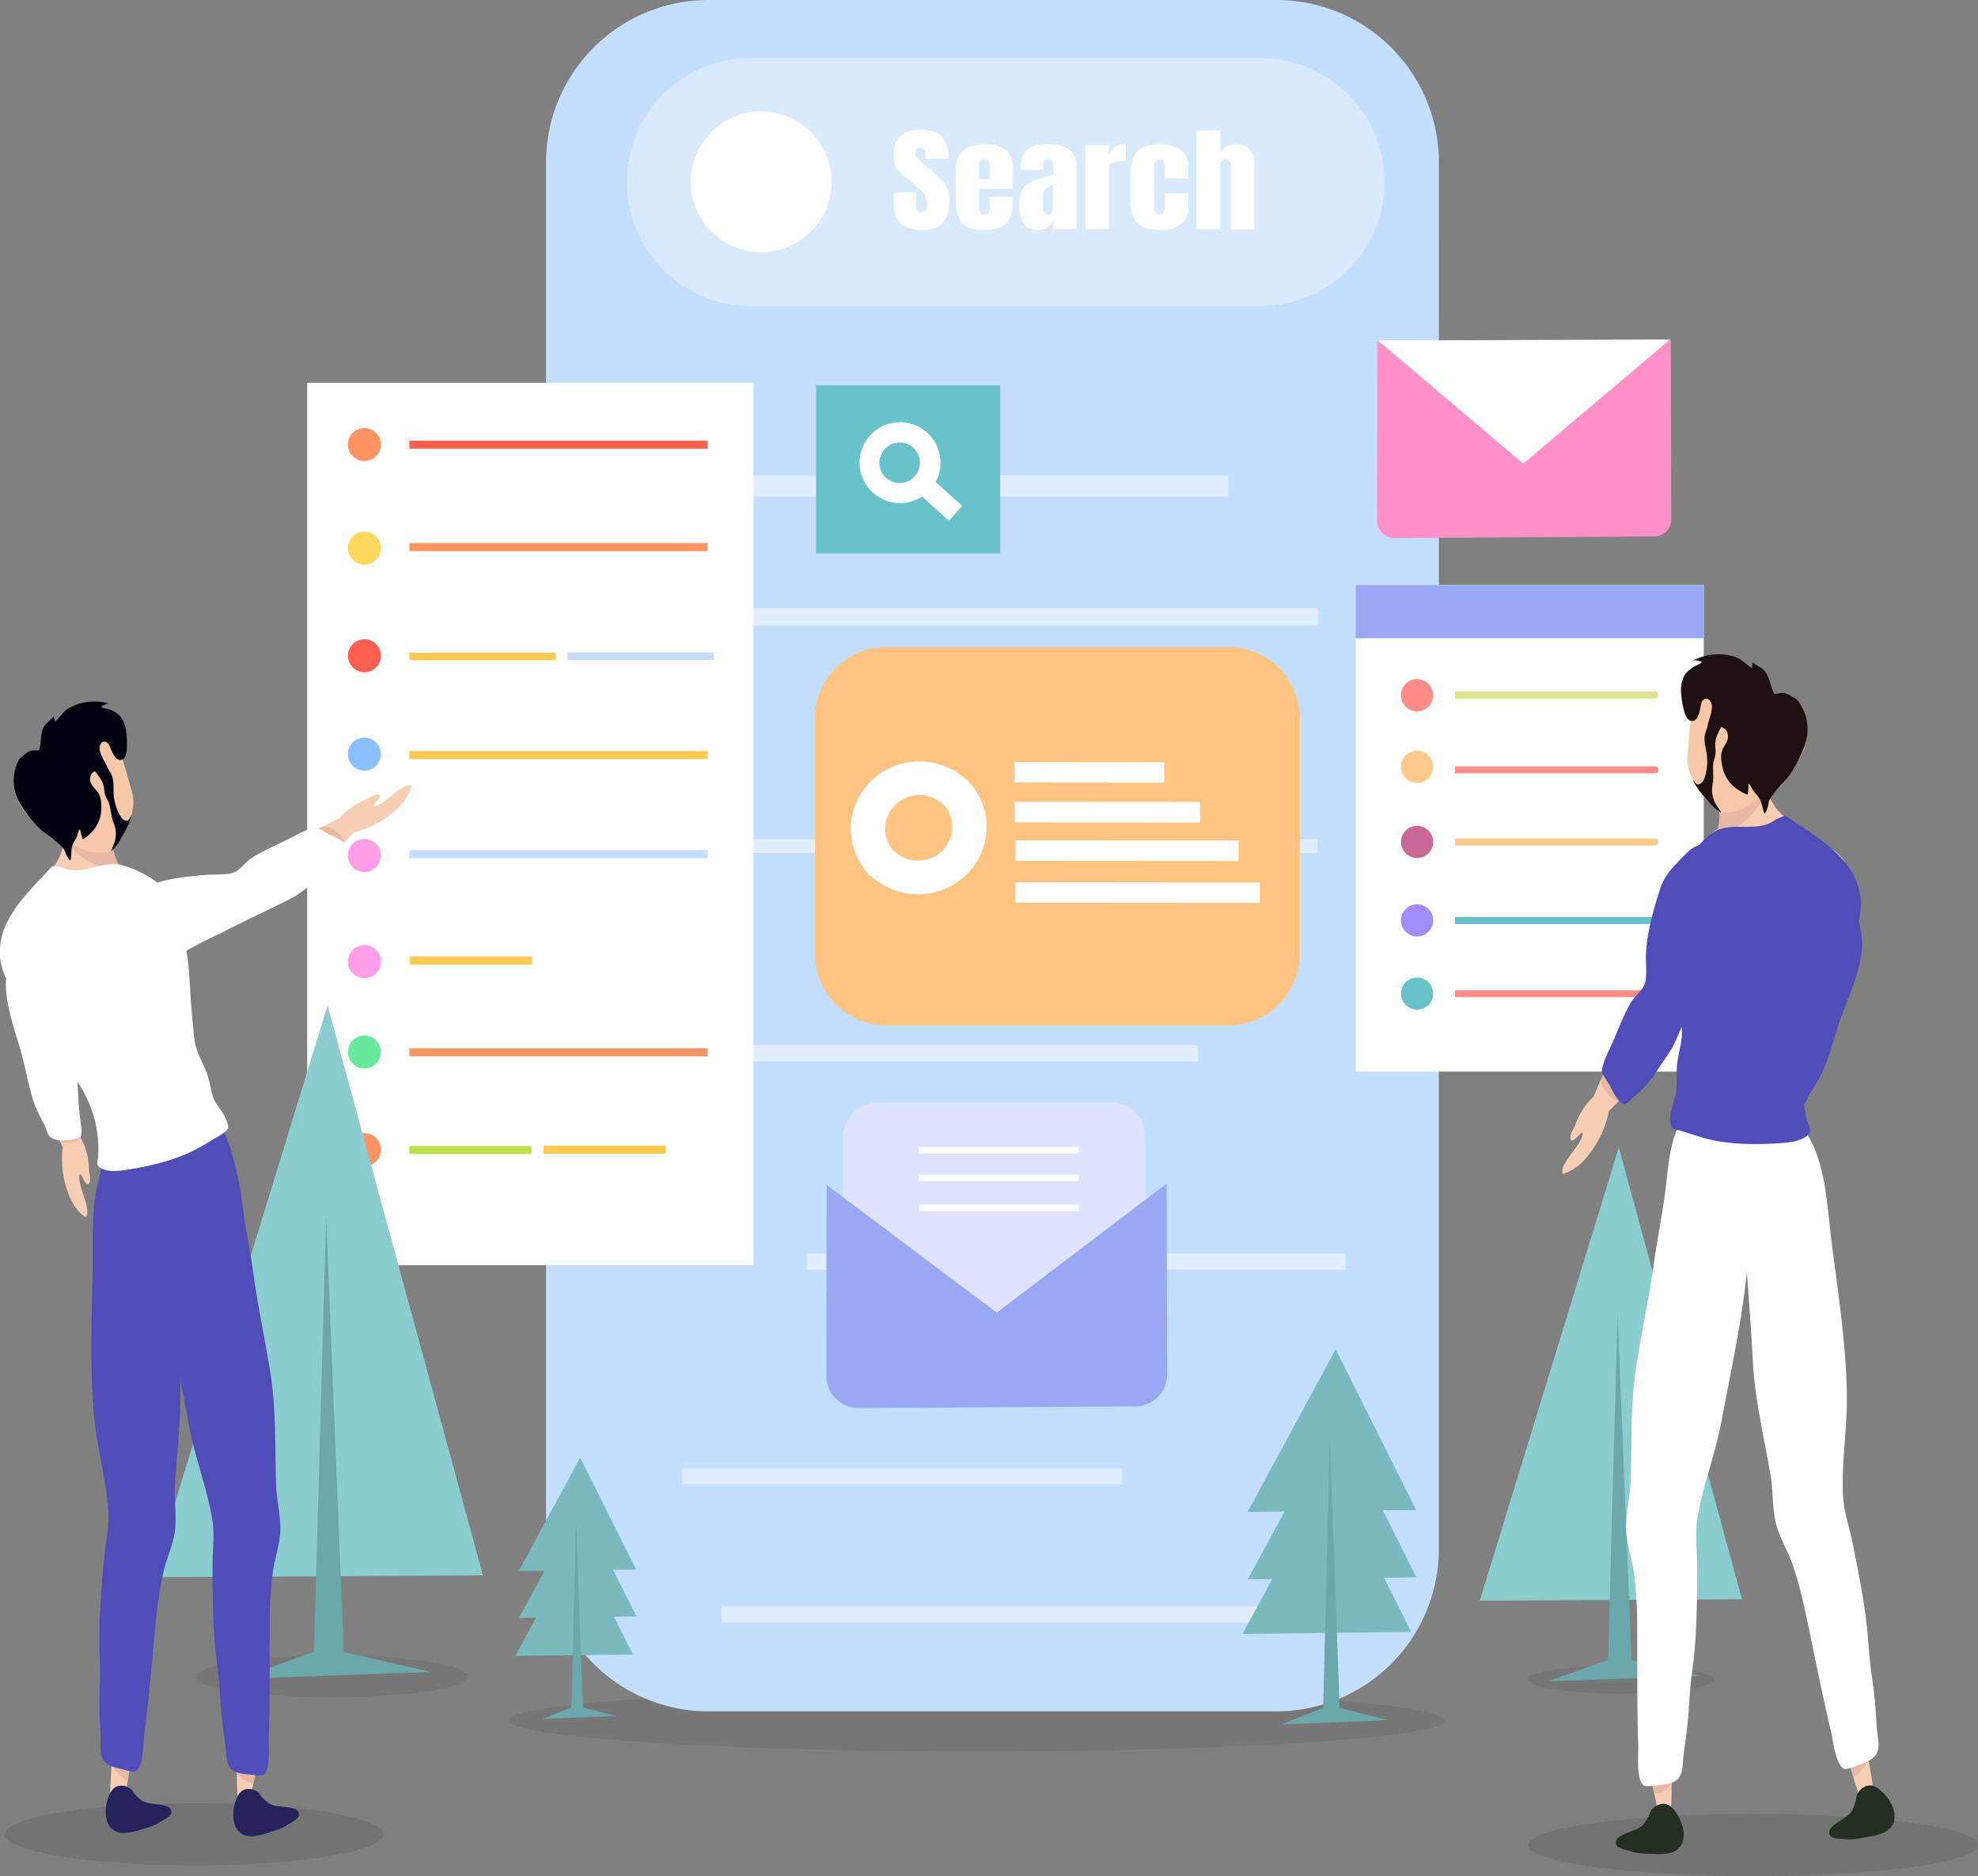 <svg id="design" xmlns="http://www.w3.org/2000/svg" viewBox="0 0 1099.04 1042.4"><rect x="0" y="0" width="1099.04" height="1042.4" fill="#808080" stroke="none"/><defs><style>.cls-1{fill-opacity:0.1;}.cls-2{fill-opacity:0.07;}.cls-25,.cls-3{fill:#c3defe;}.cls-10,.cls-17,.cls-18,.cls-19,.cls-20,.cls-21,.cls-3,.cls-31,.cls-32,.cls-33,.cls-34,.cls-35,.cls-36,.cls-37,.cls-38,.cls-39,.cls-40,.cls-41,.cls-42,.cls-5,.cls-7,.cls-8,.cls-9{fill-rule:evenodd;}.cls-20,.cls-4,.cls-5,.cls-6{fill:#fff;}.cls-4{fill-opacity:0.48;}.cls-5{fill-opacity:0.37;}.cls-11,.cls-7{fill:#ff8b8b;}.cls-15,.cls-8{fill:#69c1c9;}.cls-12,.cls-9{fill:#ffc98b;}.cls-10{fill:#dce58b;}.cls-13{fill:#c96999;}.cls-14{fill:#a48bff;}.cls-16,.cls-18{fill:#99a8f2;}.cls-17{fill:#dee3ff;}.cls-19{fill:#ff90c8;}.cls-21{fill:#ffc481;}.cls-22{fill:#ff5f4e;}.cls-23{fill:#ff9364;}.cls-24{fill:#ffca4e;}.cls-26{fill:#bcdf4e;}.cls-27{fill:#ffd95e;}.cls-28{fill:#8bc0ff;}.cls-29{fill:#ff9de6;}.cls-30{fill:#68e99e;}.cls-31{fill:#8bccd0;}.cls-32{fill:#6ba8ac;}.cls-33{fill:#7ababe;}.cls-34{fill:#f7ceb4;}.cls-35{fill:#c78e84;fill-opacity:0.33;}.cls-36{fill:#f6c7a8;}.cls-37{fill:#010011;}.cls-38{fill:#795538;}.cls-39{fill:#504cb8;}.cls-40{fill:#25235a;}.cls-41{fill:#1e1010;}.cls-42{fill:#242e23;}</style></defs><ellipse class="cls-1" cx="107.96" cy="1019.2" rx="105.15" ry="17.29"/><ellipse class="cls-1" cx="974.15" cy="1025.11" rx="124.89" ry="17.29"/><ellipse class="cls-2" cx="184.44" cy="931.5" rx="75.52" ry="11.7"/><ellipse class="cls-2" cx="900.48" cy="933.23" rx="51.5" ry="7.84"/><ellipse class="cls-2" cx="542.95" cy="955.89" rx="260.13" ry="17.23"/><path class="cls-3" d="M1387.3,442A90.28,90.28,0,0,0,1297,351.7H981.45A90.27,90.27,0,0,0,891.19,442v770.28a90.26,90.26,0,0,0,90.26,90.26H1297a90.27,90.27,0,0,0,90.27-90.26Z" transform="translate(-587.8 -351.7)"/><rect class="cls-4" x="369.1" y="264.27" width="313.36" height="11.4"/><rect class="cls-4" x="369.36" y="337.99" width="362.92" height="9.64"/><rect class="cls-4" x="357.87" y="466.32" width="374.22" height="7.63"/><rect class="cls-4" x="366.23" y="580.66" width="299.38" height="9.06"/><rect class="cls-4" x="448.3" y="696.44" width="299.38" height="9.06"/><rect class="cls-4" x="378.99" y="815.79" width="244.51" height="8.79"/><rect class="cls-4" x="400.88" y="892.51" width="299.38" height="9.06"/><path class="cls-5" d="M1357.08,452.83A68.88,68.88,0,0,0,1288.2,384H1005a68.86,68.86,0,0,0-68.87,68.87h0A68.88,68.88,0,0,0,1005,521.71H1288.2a68.9,68.9,0,0,0,68.88-68.88Z" transform="translate(-587.8 -351.7)"/><circle class="cls-6" cx="1010.71" cy="452.77" r="39.13" transform="translate(-613.32 -289.78) rotate(-3.47)"/><path class="cls-6" d="M1100.55,479.53q-8.67,0-12.49-3.73t-3.84-11.9v-5.36h12.52v6.85a5.6,5.6,0,0,0,.67,3,2.48,2.48,0,0,0,2.31,1.07,2.86,2.86,0,0,0,2.4-.87,4.82,4.82,0,0,0,.66-2.86,13.06,13.06,0,0,0-.58-4.22,9,9,0,0,0-2-3.24,38.92,38.92,0,0,0-3.94-3.6l-5.68-4.67q-6.36-5.21-6.37-11.9,0-7,3.76-10.68t10.88-3.68c5.81,0,9.92,1.34,12.36,4s3.65,6.75,3.65,12.2H1102v-3.76a2.12,2.12,0,0,0-.74-1.74,3,3,0,0,0-2-.63,3,3,0,0,0-2.22.73,2.66,2.66,0,0,0-.7,1.89,5.32,5.32,0,0,0,.72,2.49,11.59,11.59,0,0,0,2.85,3.09l7.3,6.07a38.39,38.39,0,0,1,4,3.81,16.15,16.15,0,0,1,3,4.67,17,17,0,0,1,1.11,6.5q0,7.72-3.29,12.1T1100.55,479.53Z" transform="translate(-587.8 -351.7)"/><path class="cls-6" d="M1134.39,479.53a19.25,19.25,0,0,1-9.17-1.86,10.78,10.78,0,0,1-4.89-5.39,22,22,0,0,1-1.47-8.47V445q0-6.51,4.31-9.86t11.87-3.35q15.54,0,15.54,13.21v3.39q0,6.16-.14,8.29h-18.7v9a16.4,16.4,0,0,0,.17,2.44,4.23,4.23,0,0,0,.81,2,2.46,2.46,0,0,0,2,.78,2.35,2.35,0,0,0,2.53-1.51,13,13,0,0,0,.49-3.94V461h12.81v2.64a22.71,22.71,0,0,1-1.49,8.77,10.38,10.38,0,0,1-5,5.33Q1140.51,479.54,1134.39,479.53Zm-2.73-28.37h6.11v-6.29a6.93,6.93,0,0,0-.71-3.63,2.4,2.4,0,0,0-2.16-1.1,2.89,2.89,0,0,0-2.39,1.05,6,6,0,0,0-.85,3.68Z" transform="translate(-587.8 -351.7)"/><path class="cls-6" d="M1165.07,479.53c-3,0-5.28-.59-6.85-1.8a9.08,9.08,0,0,1-3.22-5,27.29,27.29,0,0,1-.86-7.14,21.12,21.12,0,0,1,1-7,9.41,9.41,0,0,1,3.33-4.47,20.83,20.83,0,0,1,6.49-3l8-2.37v-4.79q0-3.76-2.83-3.77c-1.73,0-2.6,1-2.6,3.06v2.8H1155a3.82,3.82,0,0,1,0-.64v-.89q0-7,3.79-9.89c2.54-1.94,6.54-2.91,12-2.91a21.35,21.35,0,0,1,7.73,1.32,12.28,12.28,0,0,1,5.41,3.91,10.16,10.16,0,0,1,2,6.39V479h-12.8v-5.54A8.59,8.59,0,0,1,1170,478,8.26,8.26,0,0,1,1165.07,479.53Zm5.07-8.66a2.18,2.18,0,0,0,2.16-1.15,5.4,5.4,0,0,0,.58-2.49v-13a11.44,11.44,0,0,0-4.14,2.35,5.54,5.54,0,0,0-1.47,4.16v6C1167.27,469.49,1168.22,470.87,1170.14,470.87Z" transform="translate(-587.8 -351.7)"/><path class="cls-6" d="M1190.86,479V432.32H1204v5.2a8,8,0,0,1,3.31-4.24,10.8,10.8,0,0,1,6-1.52v9.31a30.26,30.26,0,0,0-3.78.29,23.12,23.12,0,0,0-3.84.82c-1.11.34-1.66.71-1.66,1.13V479Z" transform="translate(-587.8 -351.7)"/><path class="cls-6" d="M1232.62,479.53q-9.06,0-12.86-4t-3.79-11.8V449.32a28.68,28.68,0,0,1,1.43-9.75,10.52,10.52,0,0,1,5-5.82q3.6-1.94,10-1.93a22,22,0,0,1,8,1.37,12.58,12.58,0,0,1,5.6,4,10.23,10.23,0,0,1,2,6.48v7.13H1235v-6.54a6,6,0,0,0-.54-2.73,2.35,2.35,0,0,0-2.33-1.11c-2.12,0-3.17,1.3-3.17,3.9V467a5,5,0,0,0,.72,2.63,2.55,2.55,0,0,0,2.38,1.2,2.46,2.46,0,0,0,2.35-1.16,5.49,5.49,0,0,0,.66-2.73v-7.85h13.06v8.16a11,11,0,0,1-2,6.62,12.65,12.65,0,0,1-5.49,4.22A20.39,20.39,0,0,1,1232.62,479.53Z" transform="translate(-587.8 -351.7)"/><path class="cls-6" d="M1252.57,479V424.22h13.24V437a7.59,7.59,0,0,1,3.2-3.88,9.82,9.82,0,0,1,5-1.26c3.74,0,6.46,1,8.16,3.05a12.33,12.33,0,0,1,2.55,8.19v36h-13V443.78a4,4,0,0,0-.73-2.5,2.74,2.74,0,0,0-2.32-1,2.52,2.52,0,0,0-2.11,1,3.76,3.76,0,0,0-.77,2.37V479Z" transform="translate(-587.8 -351.7)"/><rect class="cls-6" x="753.24" y="325.07" width="193.43" height="270.32"/><path class="cls-7" d="M1509.27,903.85a2,2,0,0,0-2-2h-111v3.9h111a2,2,0,0,0,2-1.95Z" transform="translate(-587.8 -351.7)"/><path class="cls-8" d="M1509.27,863.17a2,2,0,0,0-2-1.95h-111v3.9h111a2,2,0,0,0,2-2Z" transform="translate(-587.8 -351.7)"/><path class="cls-9" d="M1509.27,819.59a2,2,0,0,0-2-2h-111v3.91h111a2,2,0,0,0,2-2Z" transform="translate(-587.8 -351.7)"/><path class="cls-7" d="M1509.27,779.47a2,2,0,0,0-2-2h-111v3.9h111a2,2,0,0,0,2-1.95Z" transform="translate(-587.8 -351.7)"/><path class="cls-10" d="M1509.27,737.9a2,2,0,0,0-2-2h-111v3.91h111a2,2,0,0,0,2-2Z" transform="translate(-587.8 -351.7)"/><circle class="cls-11" cx="787.38" cy="386.29" r="8.95"/><circle class="cls-12" cx="787.38" cy="426.01" r="8.95"/><circle class="cls-13" cx="787.38" cy="467.79" r="8.95"/><circle class="cls-14" cx="787.38" cy="511.37" r="8.95"/><circle class="cls-15" cx="787.38" cy="552.05" r="8.95"/><rect class="cls-16" x="753.24" y="325.04" width="193.43" height="29.57"/><path class="cls-17" d="M1224.3,983.45a19.17,19.17,0,0,0-19.13-19.13H1075.34a19.22,19.22,0,0,0-19.13,19.13v116.18a19.1,19.1,0,0,0,19.13,19.11h129.83a19.05,19.05,0,0,0,19.13-19.11Z" transform="translate(-587.8 -351.7)"/><rect class="cls-6" x="510.44" y="637.3" width="88.87" height="3.62"/><rect class="cls-6" x="510.58" y="652.65" width="88.84" height="3.59"/><rect class="cls-6" x="510.69" y="669.3" width="88.87" height="3.62"/><path class="cls-18" d="M1064.88,1134a17.79,17.79,0,0,1-17.88-17.79c0-34.3.16-106.11.16-106.11L1141.6,1081l94.42-71.65s.18,71.78.27,105.92a17.79,17.79,0,0,1-17.65,17.86C1182.61,1133.32,1101.06,1133.82,1064.88,1134Z" transform="translate(-587.8 -351.7)"/><path class="cls-19" d="M1362.41,650.65a9.48,9.48,0,0,1-6.71-2.8,9.8,9.8,0,0,1-2.78-6.89c0-26.87.15-100,.15-100l81.54,62.73,81.53-63.43s.19,73.12.26,99.82a9.57,9.57,0,0,1-9.38,9.73Z" transform="translate(-587.8 -351.7)"/><path class="cls-20" d="M1353.45,540.88l80.69,68.44,81.64-69Z" transform="translate(-587.8 -351.7)"/><path class="cls-21" d="M1310.07,750.86a39.71,39.71,0,0,0-39.72-39.72h-190a39.72,39.72,0,0,0-39.74,39.72v130.8a39.76,39.76,0,0,0,39.74,39.72h190a39.74,39.74,0,0,0,39.72-39.72Z" transform="translate(-587.8 -351.7)"/><path class="cls-20" d="M1151.5,775.1v11.41l83.19.07V775.16Z" transform="translate(-587.8 -351.7)"/><path class="cls-20" d="M1151.54,797.22l0,11.42,103.09.06V797.29Z" transform="translate(-587.8 -351.7)"/><path class="cls-20" d="M1152.06,818.58V830l123.91.08V818.67Z" transform="translate(-587.8 -351.7)"/><path class="cls-20" d="M1152,841.86v11.42l135.8.1V842Z" transform="translate(-587.8 -351.7)"/><path class="cls-20" d="M1070.87,837.59a38.48,38.48,0,0,0,27,11c21,0,38.13-16.78,38.13-37.45a37.16,37.16,0,0,0-11.16-26.47l-13.49,13.25a18.46,18.46,0,0,1,5.58,13.22,18.9,18.9,0,0,1-19.06,18.72,19.23,19.23,0,0,1-13.48-5.48Z" transform="translate(-587.8 -351.7)"/><path class="cls-20" d="M1125.68,785.76a38.5,38.5,0,0,0-27-11c-21,0-38.13,16.79-38.13,37.45a37,37,0,0,0,11.16,26.46l13.49-13.23a18.53,18.53,0,0,1-5.59-13.23,18.91,18.91,0,0,1,19.07-18.73A19.23,19.23,0,0,1,1112.2,799Z" transform="translate(-587.8 -351.7)"/><rect class="cls-15" x="453.45" y="214.04" width="102.27" height="93.45"/><path class="cls-20" d="M1100.11,627.63a22.48,22.48,0,1,1,10.25-18.82,22.26,22.26,0,0,1-2.71,10.71l14.8,13.24-7.39,8.25Zm-12.38-30.07a11.26,11.26,0,1,1-11.33,11.25A11.31,11.31,0,0,1,1087.73,597.56Z" transform="translate(-587.8 -351.7)"/><rect class="cls-6" x="170.69" y="212.7" width="247.97" height="490.27"/><rect class="cls-22" x="227.46" y="244.86" width="165.72" height="4.47"/><rect class="cls-23" x="227.46" y="301.74" width="165.72" height="4.47"/><rect class="cls-24" x="227.48" y="362.68" width="81.25" height="4.11"/><rect class="cls-25" x="315.27" y="362.53" width="81.25" height="4.11"/><rect class="cls-24" x="227.46" y="417.3" width="165.72" height="4.47"/><rect class="cls-25" x="227.46" y="472.33" width="165.72" height="4.47"/><rect class="cls-23" x="227.46" y="582.43" width="165.72" height="4.47"/><rect class="cls-26" x="227.48" y="636.7" width="67.82" height="4.47"/><rect class="cls-24" x="302.03" y="636.49" width="67.82" height="4.47"/><rect class="cls-24" x="227.79" y="531.38" width="67.82" height="4.47"/><circle class="cls-23" cx="202.48" cy="247" r="9.17"/><circle class="cls-27" cx="202.48" cy="304.55" r="9.17"/><circle class="cls-22" cx="202.48" cy="364.34" r="9.17"/><circle class="cls-28" cx="202.48" cy="419.03" r="9.17"/><circle class="cls-29" cx="202.48" cy="475.31" r="9.17"/><circle class="cls-29" cx="202.48" cy="534.29" r="9.17"/><circle class="cls-30" cx="202.48" cy="584.51" r="9.17"/><circle class="cls-23" cx="202.48" cy="638.76" r="9.17"/><path class="cls-31" d="M856.15,1227l-183.79,1,97.45-317.7Z" transform="translate(-587.8 -351.7)"/><path class="cls-32" d="M720.49,1284.46l41.78-15L769,1027.89l9.84,241.66,48.21,11.1Z" transform="translate(-587.8 -351.7)"/><path class="cls-31" d="M1555.7,1240.27l-145.69.79,77.25-251.87Z" transform="translate(-587.8 -351.7)"/><path class="cls-32" d="M1448.16,1285.85l33.12-11.94,5.3-191.46,7.8,191.57,38.22,8.81Z" transform="translate(-587.8 -351.7)"/><path class="cls-33" d="M890.37,1224.41l-14.35.18,34.14-63,31.13,62.16-12.84.15,13,25.9-12.52.15,10.5,21-65.27.8,11.51-21.23-9.49.11Z" transform="translate(-587.8 -351.7)"/><path class="cls-32" d="M889.24,1306.77l16.08-6.46,2.57-103.65,3.79,103.71,18.55,4.77Z" transform="translate(-587.8 -351.7)"/><path class="cls-33" d="M1301.54,1191.56l-20.6.26,49-90.4,44.7,89.25-18.44.22,18.63,37.18-18,.21,15.06,30.1-93.7,1.15,16.53-30.48-13.64.16Z" transform="translate(-587.8 -351.7)"/><path class="cls-32" d="M1299.92,1309.81l23.08-9.28,3.7-148.81,5.44,148.9,26.63,6.84Z" transform="translate(-587.8 -351.7)"/><path class="cls-34" d="M708.22,1219.83c.19-12.4,25.84-11,26.42-.31,1.83,33.73,3.62,73.5-2.07,106-1.48,8.43-4.18,15.91-5.42,24.48-.06.4-.78,8.94-.94,9-1,.58-4.56,0-5.24-2.23-2.53-8.44-.78-22-2.19-32C714.1,1291.78,707.68,1254.5,708.22,1219.83Z" transform="translate(-587.8 -351.7)"/><path class="cls-35" d="M719.29,1336.18a16.17,16.17,0,0,0,3.34,4,18.89,18.89,0,0,0,2.4,1.35c.91.49,2.49,1.09,3.54.75.23-.08.31-.51.35-.74.15-.76.19-1.51.38-2.26.14-.55.37-1,.55-1.57,0,0,.18-.46.12-.51-1.26-1-2.75-.46-4.14-.7a5.59,5.59,0,0,1-1.88-1Z" transform="translate(-587.8 -351.7)"/><path class="cls-34" d="M781.06,814.84a54,54,0,0,0,29.38-15.67,25.92,25.92,0,0,0,5.81-10c.08-.3.48-.78.2-.91-4.79-2.34-14.92,10.88-20.75,11.51-2.87.32,6.76-6.43,1.92-6.63-2.25-.09-4.33,1.86-6.31,2.69-8.78,3.69-15.34,9.12-19.63,17.71Z" transform="translate(-587.8 -351.7)"/><path class="cls-34" d="M653.58,873s12.47,16.74,34.42,1.71c0,0,20,1.79,34-12.66,0,0,22.83-5.21,62.48-48L778,805.7s-45.73,20.66-59,34.93c0,0-33.63.48-46.74,5.23C642.81,856.55,652.45,873.25,653.58,873Z" transform="translate(-587.8 -351.7)"/><path class="cls-35" d="M779.13,820c-.14-2.24-1.39-3.56-3-5-1.9-1.67-4.08-3.39-6.63-3.88a5.82,5.82,0,0,0-4.64.74c-.14.08-1.24.48-1.21.66.08.65.89,1,1.37,1.29a19.84,19.84,0,0,1,2.36,1.73,43.81,43.81,0,0,1,3.46,3.22Z" transform="translate(-587.8 -351.7)"/><path class="cls-34" d="M623.2,985.54a54,54,0,0,0,4.16,33,25.9,25.9,0,0,0,7.24,9c.25.18.55.73.78.52,3.9-3.65-4.84-17.83-3.35-23.51.73-2.79,3.59,8.62,5.51,4.17.89-2.07-.19-4.71-.27-6.85-.31-9.53-3-17.59-9.53-24.66Z" transform="translate(-587.8 -351.7)"/><path class="cls-34" d="M614.33,845.68s-20.09,5.68-13.88,31.54c0,0-8.82,18.08-.31,36.31,0,0-3.28,23.19,22.57,75.51L632.83,986s-3-50.09-11.59-67.55c0,0,11.55-31.59,11.79-45.53C633.57,841.51,614.53,844.55,614.33,845.68Z" transform="translate(-587.8 -351.7)"/><path class="cls-35" d="M620.74,985.18a4.36,4.36,0,0,0,2.29,1.18,9.45,9.45,0,0,0,1.91.19,10.22,10.22,0,0,0,2-.11,8.79,8.79,0,0,0,4.47-1.54,3,3,0,0,0,.73-.7,4.26,4.26,0,0,0,.5-1.28,4.12,4.12,0,0,0,.15-.58c0-.33-.61-.33-.8-.32a12.51,12.51,0,0,0-2.3.65,13.79,13.79,0,0,1-4.75.85,5.94,5.94,0,0,1-1.64-.53Z" transform="translate(-587.8 -351.7)"/><path class="cls-20" d="M597.94,867.9c.23-.14-.31,3.67-.35,3.92a62.49,62.49,0,0,1-2.1,7.33c-2.23,7-4.77,13.78-4.38,21.26.63,12.07,4.69,23.11,8.06,34.6,2.91,9.89,4.26,20.16,7.7,29.9,1.52,4.29,3.73,8.12,5.78,12.16,1.9,3.75,1.12,6.2,5.52,7.67a15.16,15.16,0,0,0,5.73.6c1.25-.08,7.71-.56,8.72-2.33s.3-4.83.08-6.76c-.5-4.1-1-8.12-1.26-12.24-.78-11-.4-21.64-2.71-32.51-2-9.25-7.19-75.61-9.53-84.76Z" transform="translate(-587.8 -351.7)"/><path class="cls-34" d="M646.94,1217c1.27-12.15,24.88-8.45,24.63,2.15-.78,33.38-1.5,37.69-8.16,89.08-1.11,8.62-3.77,31-5.91,39.23-.1.38-1.65,8.67-1.84,8.74-1.17.43-5.2-.59-5.79-2.91-2.17-8.64,1-21.77.22-31.73C647.55,1288.51,643.39,1251,646.94,1217Z" transform="translate(-587.8 -351.7)"/><path class="cls-35" d="M649.54,1332.94c2.13,1.89,3.88,4.31,6.14,6,.75.56,1.9,1.54,2.86,1.45.34,0,.44-.88.49-1.15.23-1.29.38-2.7.71-4,0-.19.37-1.25.26-1.4-.56-.82-1.85-1-2.62-1.2-1.41-.37-2.77-.37-4.18-.61a12.33,12.33,0,0,1-1.65-.56Z" transform="translate(-587.8 -351.7)"/><path class="cls-34" d="M622.91,819.77s.43,9.87-11.61,20c0,0-19.19,17.73-18.55,30s.47,19.35,8.36,29.1c0,0,12.76,21.78,23,29.75,0,0,63.64-21.44,67.5-26.11,1.46-1.76-2.38-44.71-10.18-54.13a30.68,30.68,0,0,0-18.14-10.67s-7.15-6-9.73-5.89c0,0-3.61-7.51-3.06-11.78C650.47,820,627.59,810.3,622.91,819.77Z" transform="translate(-587.8 -351.7)"/><path class="cls-35" d="M623.65,820c4.17,3.12,8,7,12.45,9.67a34,34,0,0,0,8.2,3.63,71,71,0,0,0,7.63,1.65,15.21,15.21,0,0,0,2.78.25c.25,0,.56,0,.82,0s.54,0,.46-.08c-.63-1-1.41-1.9-2-2.91a33.56,33.56,0,0,1-3-7,26,26,0,0,1-1-3.69c0-.32,0-1.13-.29-1.36a9.27,9.27,0,0,0-3.94-1.29c-1.73-.34-3.45-.75-5.16-1.13-1.21-.27-2.23-.92-3.4-1.25a19.35,19.35,0,0,0-8.52-.41,7.61,7.61,0,0,0-3,.83,11.35,11.35,0,0,0-2.18,2.3Z" transform="translate(-587.8 -351.7)"/><path class="cls-20" d="M687.64,882.33c4.78-4.35,59-29.42,64.41-32.84,3.89-2.44,7.49-5.48,11.21-8.14A58.63,58.63,0,0,0,777.34,828c.46-.63,4.14-4.53,3.64-5.55-1.85-3.76-6.85-5.44-10.35-7.1-1.67-.79-6.28-4.24-8.31-3.75-5.56,1.32-10.4,4.46-15.52,6.93-6.54,3.16-13.18,6.09-19.34,10-3.47,2.21-6.6,7.27-10.74,8.28-4.77,1.17-10,.58-14.86,1-11.41,1.09-25.41,2.14-35.23,8.26a63.75,63.75,0,0,0-18.08,16c-2.13,2.82-4.18,8.52-2.9,12.24Z" transform="translate(-587.8 -351.7)"/><path class="cls-36" d="M638.69,751.1c9.23,3,12.59,11.77,16.17,20,2,4.53,5,16.33,6.4,21.09,3.53,11.84-7.8,29.23-11.64,32.24-2.65,2.08-13.11.81-17.44-1.5-6.77-3.6-6.41-.21-14-4.61a34.59,34.59,0,0,1-8.89-7.16c-5.11-6.23-13.22-12.13-12.41-21.11.53-5.81,2.77-10.24,6.48-14.63,2.56-3,5.88-5.57,8-9,3.4-5.46,5.07-12.22,11.62-15,3.71-1.57,7.58.3,11.38.11Z" transform="translate(-587.8 -351.7)"/><path class="cls-37" d="M656.65,753.26c1.36,2.83,2,9.63,1.57,14.91-.13,1.75-.71,4.92-2.77,5.61-3.85,1.28-5.81-5.69-7-8.12-.72-1.52-2.61-2.63-4.11-1.38-1.26,1.05-1.42,3.33-1,4.82,1,3.69,3.55,6.75,4.67,10.4a17.7,17.7,0,0,1,1,4.87,8,8,0,0,1-.14,1.38c0,.23,0,.86-.14.68-1.7-2-2.36-4.23-4.61-5.72-3.53-2.33-6.84.94-6.15,4.82.57,3.28,3.75,4.94,5,7.66s1.23,7,1,9.91a19.35,19.35,0,0,1-6.1,11.83,19.09,19.09,0,0,1-3.15,2.53c-.31.18-.84.76-1,.44a38.32,38.32,0,0,1-1.09-3.84c-.16-.51-.21-1.9-.57-1.5-.84.94-1,2.67-1.52,3.85-.84,1.92-2.13,3.48-2.68,5.56-.65,2.5-.24,5.15-.82,7.64-.06.25-.46-.23-.63-.4a9.13,9.13,0,0,1-1-1.27,13.57,13.57,0,0,1-1.64-3.54c-.68-2.3-8-7.8-9.16-8.54C609,812.3,603.87,805.6,600,799.92c-4.09-6-5.81-14.09-3.65-21,.87-2.8,1.2-4.73,3.56-6.7,1.61-1.33,3.31-3.09,5.41-3.47.62-.1,4,0,4.18-.41,1.52-4.14.45-8.64,2.67-12.79.93-1.71,2.47-2.81,3.86-4.1a13.33,13.33,0,0,0,1.08-1.16c.15-.19.32-.8.43-.58s.91,2.91.92,2.9c2.36-1.88,3.74-4.74,6.22-6.52,6.61-4.75,16.39-5.82,24-3.35.34.11-.71-.13-1.07-.1s-3.75,1.26-3.5,1.68c.53.91,3.31,1.19,4.36,1.51a16.8,16.8,0,0,1,6.27,3.88A40.48,40.48,0,0,1,656.65,753.26Z" transform="translate(-587.8 -351.7)"/><path class="cls-38" d="M646.68,779.87c0-.07,0-.14.05-.2" transform="translate(-587.8 -351.7)"/><path class="cls-37" d="M647,778a16.21,16.21,0,0,1,3.2,5.23c.91,3.17.56,6.71.77,10a27.33,27.33,0,0,0,2.69,10c.92,1.89,2.36,4.66,4.91,4.44,1.14-.1,1.58-2.17,2.23-3a36.23,36.23,0,0,1-2.21,6.47c-1.2,2.52-2.63,4.75-4,7.21a23.37,23.37,0,0,1-4.81,6.12c-.53.4.44-1.73.72-2.54s.75-1.52,1-2.34a16.09,16.09,0,0,0,.29-7.89c-.35-1.93-1.27-3.62-1.71-5.49-.65-2.74-.81-5.57-1.73-8.25-.53-1.47-1.5-2.73-2-4.23-.72-2.21-.59-4.61-1.4-6.79-1.16-3-3.77-5.87-5.74-8.35Z" transform="translate(-587.8 -351.7)"/><path class="cls-39" d="M671.79,951.21c-24.54,15.5-27,48.74-29.2,56.67-4.31,15.66-3,33.06-3.29,49.31-.5,27.25-1.71,53.91.77,81.22,1.63,17.76,6.72,35.07,7.89,52.76.57,8.59-1.43,16.89-2.21,25.33-1.37,14.88-2.66,29.61-2.76,44.6,0,5.84.28,11.65.38,17.5.06,4.47-.07,9-.21,13.42-.23,7.3,0,14.59.4,21.88.57,9.72-2,15.78,6.57,19.21a33.2,33.2,0,0,0,5.22,1.46c1.5.33,6.86,2.19,8.26,1,3.93-3.34,3.75-15.37,4.43-20.62,2.62-20.35,4.22-40.75,6.26-61.18a222.6,222.6,0,0,1,4.42-29.2c2-8.3,5.78-15.44,6.48-24.21.61-7.8-.64-15.56-.19-23.39,1.18-20.2,3.91-40.91,2.74-61.2-1.07-18.76-1.6-37.84-2.39-56.64-.56-13.25-4-26-4.36-39.23-.33-11.28,7.71-41,2.45-51Z" transform="translate(-587.8 -351.7)"/><path class="cls-40" d="M731.76,1348c-3-2.88-8.55-3.56-11.18.45-3.56,5.39-4.92,16.22.16,21.07,4.83,4.61,12.44,1.58,17.76-.09,3.14-1,6.07-1.8,8.82-3.72,1.88-1.32,7.22-3.33,6.53-6.46-.55-2.56-4.11-3.07-6.26-3.41-3.14-.5-6.58-.32-9.51-1.66-1.91-.89-3.51-2.73-5-4.22Z" transform="translate(-587.8 -351.7)"/><path class="cls-40" d="M661.13,1346.27c-3-2.93-8.52-3.71-11.21.25-3.63,5.32-5.23,16.12-.21,21.07,4.77,4.69,12.38,1.8,17.76.23,3.14-.92,6.1-1.69,8.88-3.56,1.91-1.29,7.28-3.2,6.65-6.34-.51-2.57-4.08-3.15-6.19-3.53-3.12-.55-6.59-.43-9.49-1.83-1.9-.92-3.44-2.79-4.89-4.31Z" transform="translate(-587.8 -351.7)"/><path class="cls-39" d="M697.47,978.13c-3,7.36-12.77-12.35-14.2-4.16-2.83,16.12-5.46,69-4.25,85.14,2,27.16,9,58.77,14,85.57,3.26,17.44,9.92,34,12.73,51.39,1.37,8.46.15,17,.15,25.47,0,15,.1,29.78,1.39,44.69.51,5.81,1.36,11.55,2,17.34.48,4.43.76,8.91,1,13.37.45,7.29,1.34,14.5,2.43,21.69,1.46,9.58-.56,15.95,8.31,18.22a30.89,30.89,0,0,0,5.31.76c1.53.12,7,1.27,8.31-.09,3.6-3.85,2.3-15.77,2.49-21.09.71-20.57.41-41,.55-61.63a226.79,226.79,0,0,1,1.68-29.61c1.21-8.51,4.32-16.11,4.2-24.91-.12-7.84-2.07-15.38-2.35-23.22-.71-20.24.09-41.19-3-61.19-2.8-18.5-6.92-36.74-9.47-55.3-1.78-13.09-4.52-26-6.12-39.09-1.38-11.16-6-34.72-12.22-44Z" transform="translate(-587.8 -351.7)"/><path class="cls-20" d="M617,832.84c-7.59,8.27-16.38,16.62-22.35,26.11-4.91,7.83-7.29,14.66-6.82,24.38s7.27,18.78,12.48,26.58c5.85,8.78,11.77,17.63,17.91,26.2,5.28,7.36,11.86,14.4,16.13,22.41a66.47,66.47,0,0,1,8,28.08,58.19,58.19,0,0,1-.06,8.35c-.18,1.94-1.16,3.74.53,5.1,4.18,3.36,11.65,2.21,16.5,1.43,13.62-2.19,28.2-5.78,40.22-12.74,3.44-2,6.81-4.07,10.26-6,.86-.49,5-3.43,4.81-4.53-1-8.06-6.64-11.37-8.38-16.88-1.45-4.59-2-9.35-3.72-13.89-1.87-4.95-4.76-9.72-6-14.9s-1.38-10.87-1.94-16.21c-2.14-20.4-.4-35.11-8.51-54.13-1.71-4-3.83-12.58-6.53-16-5-6.34-20.21-14.41-28.88-14.35-9.6.07-19.33,6.18-28.39,1.78Z" transform="translate(-587.8 -351.7)"/><path class="cls-34" d="M1528.37,1220.15c-.2-13-27.06-11.53-27.66-.32-1.91,35.32-3.79,77,2.17,111,1.55,8.83,4.38,16.66,5.67,25.64.06.42.82,9.36,1,9.46,1,.61,4.77,0,5.48-2.33,2.65-8.84.82-23.09,2.29-33.49C1522.21,1295.49,1528.94,1256.46,1528.37,1220.15Z" transform="translate(-587.8 -351.7)"/><path class="cls-35" d="M1516.78,1342a16.57,16.57,0,0,1-3.5,4.25,18.27,18.27,0,0,1-2.51,1.41c-1,.52-2.61,1.14-3.71.78-.24-.08-.31-.53-.36-.77-.16-.79-.2-1.58-.4-2.36-.14-.58-.39-1.1-.58-1.65,0,0-.19-.48-.12-.53,1.32-1,2.88-.48,4.33-.73a5.86,5.86,0,0,0,2-1Z" transform="translate(-587.8 -351.7)"/><path class="cls-34" d="M1482.27,965.59a56.54,56.54,0,0,1-15,31.5,27.1,27.1,0,0,1-10.15,6.56c-.3.11-.78.55-.94.27-2.68-4.9,10.65-16.15,11-22.28.19-3-6.39,7.39-6.84,2.34-.21-2.35,1.73-4.62,2.5-6.73,3.43-9.37,8.79-16.49,17.56-21.4Z" transform="translate(-587.8 -351.7)"/><path class="cls-34" d="M1536.86,829.41s18.13,12.22,3.49,35.91c0,0,2.85,20.86-11.58,36.21,0,0-4.32,24.14-47.16,67.71l-9.06-6.38s19.38-48.85,33.64-63.4c0,0-1.14-35.19,3.18-49.14C1519.1,819,1537,828.22,1536.86,829.41Z" transform="translate(-587.8 -351.7)"/><path class="cls-35" d="M1487.57,963.32c-2.35,0-3.79-1.27-5.37-2.92-1.84-1.91-3.74-4.1-4.38-6.74a6.08,6.08,0,0,1,.54-4.89c.08-.15.44-1.32.64-1.3.68,0,1.07.88,1.41,1.36a19.22,19.22,0,0,0,1.93,2.39,44.5,44.5,0,0,0,3.54,3.46Z" transform="translate(-587.8 -351.7)"/><path class="cls-34" d="M1582,966.88a56.56,56.56,0,0,1-6.94,34.17,27.21,27.21,0,0,1-8.27,8.81c-.28.17-.63.72-.85.48-3.78-4.11,6.45-18.23,5.35-24.27-.55-3-4.44,8.71-6.08,3.91-.77-2.23.57-4.9.81-7.13,1.07-9.92,4.56-18.13,11.89-25Z" transform="translate(-587.8 -351.7)"/><path class="cls-34" d="M1602.26,821.56s20.53,7.51,12,34c0,0,7.78,19.56-2.54,37.93,0,0,1.61,24.46-29.5,77.06l-10.32-4s7.06-52.07,17.41-69.62c0,0-9.57-33.89-8.73-48.47C1582.5,815.69,1602.14,820.37,1602.26,821.56Z" transform="translate(-587.8 -351.7)"/><path class="cls-35" d="M1584.61,966.7a4.57,4.57,0,0,1-2.49,1.06,11.26,11.26,0,0,1-2,0,11,11,0,0,1-2.06-.28,9.15,9.15,0,0,1-4.55-1.95,3.33,3.33,0,0,1-.71-.79,4.5,4.5,0,0,1-.42-1.38,3.36,3.36,0,0,1-.11-.62c0-.34.66-.3.85-.27a12.59,12.59,0,0,1,2.36.86,14.13,14.13,0,0,0,4.89,1.26,6.21,6.21,0,0,0,1.75-.42Z" transform="translate(-587.8 -351.7)"/><path class="cls-34" d="M1615.79,1209c-2.72-12.5-26.86-6-25.39,5,4.63,34.65,5.87,39.06,18.68,91.78,2.15,8.85,7.48,31.82,10.65,40.15.15.39,2.71,8.84,2.92,8.89,1.26.32,5.34-1.2,5.68-3.69,1.27-9.24-3.5-22.54-3.85-33C1623.33,1283.48,1623.38,1244,1615.79,1209Z" transform="translate(-587.8 -351.7)"/><path class="cls-35" d="M1626.35,1330c-2,2.21-3.55,4.93-5.7,7-.72.67-1.81,1.81-2.82,1.83-.35,0-.55-.86-.64-1.14-.38-1.31-.7-2.76-1.18-4a4.59,4.59,0,0,1-.44-1.43c.49-.92,1.82-1.24,2.59-1.55,1.43-.55,2.84-.71,4.28-1.12a13.71,13.71,0,0,0,1.65-.76Z" transform="translate(-587.8 -351.7)"/><path class="cls-34" d="M1570.58,792.9s1.91,10.17,16.59,17.66c0,0,23.78,13.52,26,26.17s4.12,19.85-1.61,31.66c0,0-7.84,25.24-16.35,35.79,0,0-70-6.75-75-10.6-1.9-1.45-8.19-46.16-2.47-57.6a32.09,32.09,0,0,1,16-15.2s5.86-7.85,8.53-8.31c0,0,1.89-8.52.32-12.74C1542.54,799.73,1563.56,784.36,1570.58,792.9Z" transform="translate(-587.8 -351.7)"/><path class="cls-35" d="M1569.87,793.27c-3.52,4.17-6.47,9-10.4,12.81a35.76,35.76,0,0,1-7.51,5.66,79,79,0,0,1-7.38,3.49,16.74,16.74,0,0,1-2.78.91,7.53,7.53,0,0,1-.85.14c-.16,0-.54.19-.48,0,.4-1.17,1-2.27,1.37-3.45a35.34,35.34,0,0,0,1.35-7.86,25.3,25.3,0,0,0,.09-4c0-.34-.25-1.15,0-1.45.88-1.13,2.45-1.68,3.71-2.25,1.67-.76,3.33-1.58,5-2.38,1.17-.56,2.06-1.47,3.18-2.09a20.4,20.4,0,0,1,8.58-2.44,8.23,8.23,0,0,1,3.28.13,11.78,11.78,0,0,1,2.77,1.83Z" transform="translate(-587.8 -351.7)"/><path class="cls-39" d="M1617.63,846.05c-.24-.17,0,3.86.06,4.11a64.93,64.93,0,0,0,1.61,7.82c1.78,7.45,3.9,14.76,2.9,22.54-1.61,12.55-6.71,23.76-11.13,35.49-3.81,10.1-6,20.72-10.39,30.62-1.92,4.36-4.53,8.18-7,12.24-2.28,3.76-1.66,6.38-6.37,7.58a16,16,0,0,1-6,.17c-1.3-.18-8-1.19-8.93-3.12s.06-5.06.45-7.06c.84-4.24,1.65-8.4,2.27-12.68,1.68-11.42,2.12-22.57,5.39-33.73,2.8-9.51,13.46-78.38,16.61-87.74Z" transform="translate(-587.8 -351.7)"/><path class="cls-39" d="M1548.26,864.57c-4.31,5.22-27.87,63.11-31.18,69-2.37,4.19-5.37,8.11-8,12.13a61.75,61.75,0,0,1-13.32,15.38c-.64.51-4.54,4.55-5.63,4.08-4-1.75-6-6.89-7.94-10.47-.91-1.71-4.74-6.37-4.33-8.51,1.11-5.89,4.15-11.1,6.49-16.57,3-7,5.72-14.09,9.5-20.72,2.14-3.74,7.27-7.26,8.13-11.64,1-5.05.12-10.48.37-15.59.58-12,4.17-24.56,7.86-36.1,1.84-5.78,5.33-10.29,9.64-14.61,1.73-1.74,4.83-5.21,6.78-6.83,2.83-2.36,7.18-4.21,11.13-3Z" transform="translate(-587.8 -351.7)"/><path class="cls-36" d="M1540.13,725.51c-8.86,5-10.5,14.69-12.48,23.83-1.1,5.06-1.76,17.79-2.23,23-1.18,12.88,14,28.4,18.6,30.69,3.15,1.59,13.62-1.87,17.59-5.14,6.21-5.09,6.54-1.53,13.45-7.61a36.76,36.76,0,0,0,7.65-9.19c4-7.45,11.07-15.18,8.38-24.23-1.74-5.85-5-9.93-9.67-13.68-3.26-2.61-7.18-4.5-10.05-7.56-4.62-4.91-7.72-11.5-15-13-4.13-.85-7.71,1.87-11.66,2.46Z" transform="translate(-587.8 -351.7)"/><path class="cls-41" d="M1522.14,731.44c-.82,3.18,0,10.29,1.46,15.62.49,1.78,1.74,4.91,4,5.19,4.21.52,4.79-7,5.48-9.77.43-1.7,2.13-3.24,3.93-2.26,1.51.81,2.15,3.13,2,4.73-.3,4-2.26,7.66-2.66,11.64a18.63,18.63,0,0,0,0,5.22,8.18,8.18,0,0,0,.43,1.38c.08.23.16.88.28.67,1.34-2.38,1.55-4.83,3.56-6.82,3.14-3.13,7.21-.45,7.31,3.68.08,3.49-2.84,5.84-3.55,8.89s.18,7.45,1,10.38a20.24,20.24,0,0,0,8.7,10.88,19.61,19.61,0,0,0,3.75,1.94c.36.12,1,.62,1.11.26a41.12,41.12,0,0,0,.32-4.17c.06-.55-.17-2,.28-1.66,1.05.8,1.57,2.53,2.35,3.64,1.25,1.8,2.91,3.14,3.89,5.16,1.19,2.43,1.31,5.23,2.43,7.67.11.24.42-.33.56-.54a9,9,0,0,0,.71-1.5,14.31,14.31,0,0,0,1-4c.22-2.5,6.58-9.65,7.64-10.65,5.11-4.84,9-12.77,11.81-19.4,3-7,3.06-15.67-.59-22.35-1.47-2.7-2.21-4.61-5-6.14-1.92-1-4-2.5-6.27-2.45-.65,0-4.13.82-4.37.43-2.42-3.93-2.24-8.77-5.38-12.57-1.31-1.57-3.12-2.38-4.81-3.41a15.13,15.13,0,0,1-1.34-1c-.2-.17-.5-.76-.57-.5s-.33,3.17-.34,3.16c-2.82-1.44-4.81-4.09-7.73-5.41-7.77-3.51-18-2.59-25.32,1.51-.33.18.7-.28,1.07-.33s4.12.52,4,1c-.36,1-3.16,1.91-4.16,2.45a17.69,17.69,0,0,0-5.65,5.28A40.64,40.64,0,0,0,1522.14,731.44Z" transform="translate(-587.8 -351.7)"/><path class="cls-38" d="M1537.86,756.69l-.09-.19" transform="translate(-587.8 -351.7)"/><path class="cls-41" d="M1537.13,754.82a17.07,17.07,0,0,0-2.21,6c-.28,3.45.81,7,1.26,10.4a28.47,28.47,0,0,1-.7,10.76c-.56,2.13-1.47,5.27-4.13,5.58-1.19.13-2.07-1.91-2.91-2.61a40.37,40.37,0,0,0,3.61,6.18c1.75,2.34,3.68,4.34,5.57,6.58a24.69,24.69,0,0,0,6.2,5.3c.63.3-.81-1.69-1.26-2.46s-1.09-1.41-1.54-2.19a16.92,16.92,0,0,1-1.93-8c0-2.06.56-4,.63-6,.11-2.94-.31-5.88.07-8.82.25-1.62,1-3.11,1.16-4.75.28-2.42-.35-4.85,0-7.26.56-3.34,2.66-6.8,4.17-9.76Z" transform="translate(-587.8 -351.7)"/><path class="cls-20" d="M1583.94,970.16c4.58,6.79,9.29,12.67,12.48,20.68,6.27,15.8,6.89,34.06,9.06,50.93,3.64,28.32,8,55.92,8.49,84.62.34,18.67-3,37.27-2.17,55.82.39,9,3.42,17.41,5.2,26.11,3.13,15.33,6.16,30.51,8,46.1.7,6.07,1,12.16,1.6,18.25.45,4.66,1.11,9.31,1.76,13.95,1.07,7.58,1.68,15.19,2.08,22.82.53,10.18,3.93,16.19-4.64,20.75a33.87,33.87,0,0,1-5.25,2.11c-1.53.51-6.89,3.07-8.49,2-4.48-3-5.66-15.57-7-21-5-20.88-9-41.92-13.51-63-2.13-10-4.53-20.33-7.94-29.88-3-8.41-7.79-15.41-9.52-24.45-1.53-8-1.12-16.27-2.49-24.36-3.53-20.9-8.75-42.14-9.85-63.39-1-19.65-2.66-39.56-4-59.22-.93-13.85,1.17-27.5,0-41.33-1-11.78-3.32-27.84,1-38.94Z" transform="translate(-587.8 -351.7)"/><path class="cls-20" d="M1546.3,982.18c3.12,7.71,12.64-2.59,14.15,6,3,16.89-.21,46.79-1.48,63.73-2.13,28.43-9.45,61.53-14.68,89.59-3.41,18.26-10.39,35.57-13.33,53.81-1.43,8.86-.15,17.77-.16,26.67,0,15.67-.1,31.18-1.45,46.79-.53,6.08-1.43,12.09-2.1,18.15-.49,4.65-.79,9.33-1.08,14-.47,7.63-1.41,15.19-2.55,22.72-1.52,10,.59,16.7-8.7,19.07a33.71,33.71,0,0,1-5.56.8c-1.6.12-7.36,1.32-8.7-.1-3.77-4-2.41-16.51-2.61-22.08-.74-21.54-.43-43-.57-64.53a237.59,237.59,0,0,0-1.76-31c-1.27-8.91-4.52-16.87-4.4-26.09.12-8.2,2.17-16.1,2.46-24.31.74-21.18-.09-43.12,3.1-64.07,2.94-19.37,7.25-38.46,9.91-57.89,1.87-13.71,4.74-27.19,6.42-40.93,1.44-11.69,2.35-27.9,8.81-37.65Z" transform="translate(-587.8 -351.7)"/><path class="cls-42" d="M1504.83,1358.16c2.31-3.75,7.7-5.94,11.44-2.61,5,4.47,9.44,15,5.62,21.33-3.65,6-12.12,5-18,4.79-3.43-.14-6.63-.16-9.93-1.34-2.26-.82-8.21-1.38-8.37-4.74-.14-2.74,3.33-4.24,5.38-5.16,3-1.36,6.58-2.13,9.16-4.3,1.7-1.41,2.79-3.71,3.87-5.62Z" transform="translate(-587.8 -351.7)"/><path class="cls-42" d="M1619.37,1349.54c1.46-4.16,6.25-7.46,10.62-5,5.89,3.29,12.44,12.66,10,19.64-2.27,6.63-10.75,7.48-16.53,8.53-3.37.6-6.51,1.27-10,.82-2.39-.32-8.32.4-9.2-2.84-.72-2.64,2.35-4.85,4.16-6.19,2.65-2,6-3.49,8-6.16,1.36-1.75,1.93-4.22,2.57-6.33Z" transform="translate(-587.8 -351.7)"/><path class="cls-39" d="M1579.68,804.84c9.7,6.62,20.66,13,29,21.32,6.88,6.8,10.92,13.2,12.76,23.23s-3,20.88-6.42,30.07c-3.87,10.33-7.81,20.78-12,31-3.64,8.74-8.67,17.49-11.12,26.66a69.59,69.59,0,0,0-1.45,30.53,58.76,58.76,0,0,0,2,8.5c.65,1.94,2.08,3.54.67,5.33-3.46,4.43-11.35,5-16.49,5.38-14.4,1-30.13.81-44-3.45-4-1.2-7.92-2.52-11.89-3.7-1-.3-3.17-.39-3.77-1.38-3.47-5.83,1.85-15.28,2.32-21.31.39-5-.19-10,.49-15,.74-5.48,2.54-11,2.54-16.61s-1.17-11.4-1.88-17c-2.66-21.3-3.56-41.69.19-63a53.53,53.53,0,0,1,4.38-13.21c3.59-7.66,11.3-18.35,20.16-20.34,9.8-2.21,21.18,1.71,29.37-4.94" transform="translate(-587.8 -351.7)"/></svg>